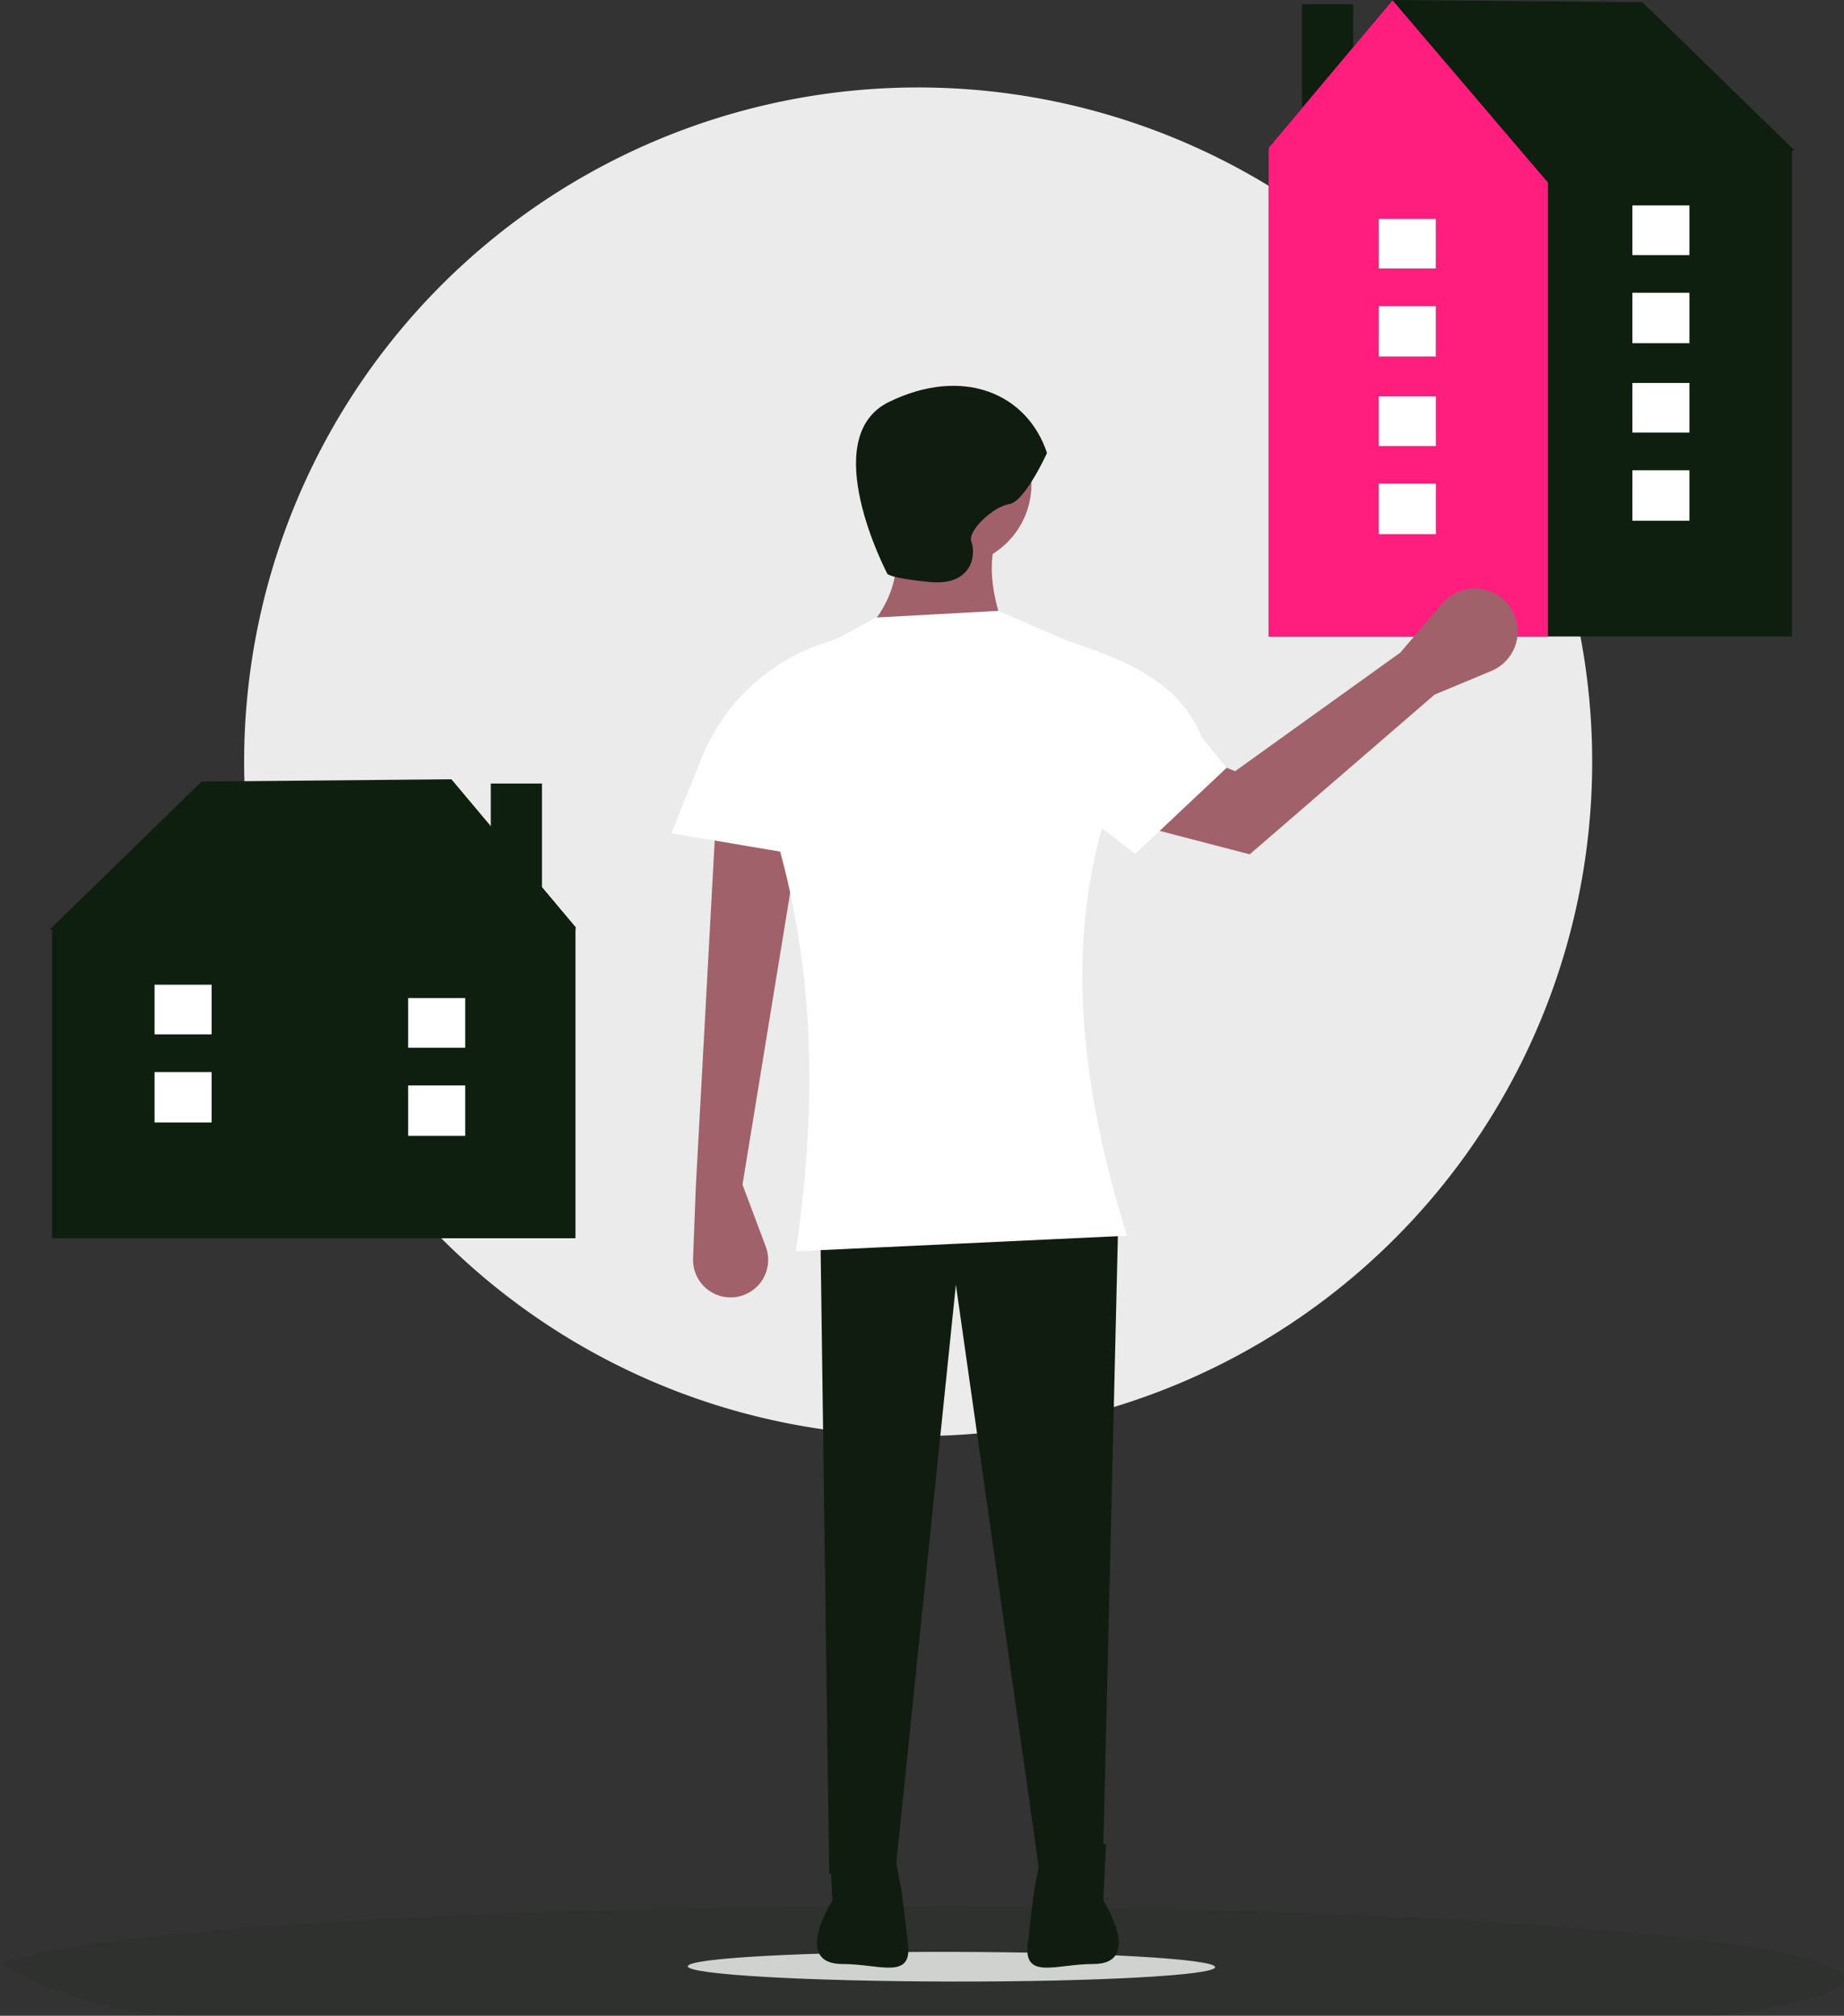 <svg xmlns="http://www.w3.org/2000/svg" width="316.924" height="346.293" viewBox="0 0 316.924 346.293">
  <rect x="0" y="0" width="316.924" height="346.293" fill="#333333" stroke="none"/>
  <g id="buy-to-let-pic" transform="translate(8.602)">
    <ellipse id="Ellipse_45" data-name="Ellipse 45" cx="2.547" cy="45.316" rx="2.547" ry="45.316" transform="translate(109.603 340.343) rotate(-89.908)" fill="#e6e6e6"/>
    <path id="Path_477" data-name="Path 477" d="M463.719,345.845a115.842,115.842,0,1,1,81.912-33.929A115.842,115.842,0,0,1,463.719,345.845Z" transform="translate(-314.518 -99.137)" fill="#eaebea"/>
    <g id="Group_97" data-name="Group 97">
      <rect id="Rectangle_82" data-name="Rectangle 82" width="8.792" height="30.435" transform="translate(75.749 134.605)" fill="#0E1E0F"/>
      <path id="Path_478" data-name="Path 478" d="M90.348,315.148l-21.384-25.44-42.925.392L0,315.463l.526.338H.338v52.753H90.29V315.8Z" transform="translate(0 -155.833)" fill="#0E1E0F"/>
      <path id="Path_479" data-name="Path 479" d="M118.19,289.825l-26.715,31.32v47.472h48.019v-53.43Z" transform="translate(-49.204 -155.896)" fill="#0E1E0F"/>
      <rect id="Rectangle_83" data-name="Rectangle 83" width="9.807" height="8.668" transform="translate(61.546 186.468)" fill="#0E1E0F"/>
      <rect id="Rectangle_84" data-name="Rectangle 84" width="9.807" height="8.531" transform="translate(61.546 171.465)" fill="#0E1E0F"/>
      <rect id="Rectangle_85" data-name="Rectangle 85" width="9.807" height="8.668" transform="translate(61.546 186.468)" fill="#fff"/>
      <rect id="Rectangle_86" data-name="Rectangle 86" width="9.807" height="8.531" transform="translate(61.546 171.465)" fill="#fff"/>
      <rect id="Rectangle_87" data-name="Rectangle 87" width="9.807" height="8.668" transform="translate(17.964 184.168)" fill="#0E1E0F"/>
      <rect id="Rectangle_88" data-name="Rectangle 88" width="9.807" height="8.531" transform="translate(17.964 169.165)" fill="#0E1E0F"/>
      <rect id="Rectangle_89" data-name="Rectangle 89" width="9.807" height="8.668" transform="translate(17.964 184.168)" fill="#fff"/>
      <rect id="Rectangle_90" data-name="Rectangle 90" width="9.807" height="8.531" transform="translate(17.964 169.165)" fill="#fff"/>
    </g>
    <g id="Group_99" data-name="Group 99">
      <rect id="Rectangle_91" data-name="Rectangle 91" width="8.792" height="30.435" transform="translate(215.178 0.731)" fill="#0E1E0F"/>
      <path id="Path_480" data-name="Path 480" d="M453.144,26.093v83.251H543.1V26.093h-.188l.526-.338L517.395.392,474.47,0,453.086,25.44Z" transform="translate(-243.715)" fill="#0E1E0F"/>
      <path id="Path_481" data-name="Path 481" d="M453.211,25.479v83.928H501.23V31.438L474.515.117Z" transform="translate(-243.782 -0.063)" fill="#FF1E7E"/>
      <rect id="Rectangle_92" data-name="Rectangle 92" width="9.807" height="8.668" transform="translate(228.366 52.594)" fill="#0E1E0F"/>
      <rect id="Rectangle_93" data-name="Rectangle 93" width="9.807" height="8.531" transform="translate(228.366 37.591)" fill="#0E1E0F"/>
      <rect id="Rectangle_94" data-name="Rectangle 94" width="9.807" height="8.668" transform="translate(228.366 52.594)" fill="#fff"/>
      <rect id="Rectangle_95" data-name="Rectangle 95" width="9.807" height="8.531" transform="translate(228.366 37.591)" fill="#fff"/>
      <rect id="Rectangle_96" data-name="Rectangle 96" width="9.807" height="8.668" transform="translate(271.948 50.294)" fill="#0E1E0F"/>
      <rect id="Rectangle_97" data-name="Rectangle 97" width="9.807" height="8.531" transform="translate(271.948 35.291)" fill="#0E1E0F"/>
      <rect id="Rectangle_98" data-name="Rectangle 98" width="9.807" height="8.668" transform="translate(271.948 50.294)" fill="#fff"/>
      <rect id="Rectangle_99" data-name="Rectangle 99" width="9.807" height="8.531" transform="translate(271.948 35.291)" fill="#fff"/>
      <rect id="Rectangle_100" data-name="Rectangle 100" width="9.807" height="8.668" transform="translate(228.366 83.092)" fill="#fff"/>
      <rect id="Rectangle_101" data-name="Rectangle 101" width="9.807" height="8.531" transform="translate(228.366 68.088)" fill="#fff"/>
      <rect id="Rectangle_102" data-name="Rectangle 102" width="9.807" height="8.668" transform="translate(271.948 80.792)" fill="#fff"/>
      <rect id="Rectangle_103" data-name="Rectangle 103" width="9.807" height="8.531" transform="translate(271.948 65.788)" fill="#fff"/>
    </g>
    <circle id="Ellipse_46" data-name="Ellipse 46" cx="14.135" cy="14.135" r="14.135" transform="translate(140.401 69.033)" fill="#a0616a"/>
    <path id="Path_482" data-name="Path 482" d="M578.7,296.129l24.067-.382c-2.07-5.7-2.967-11.045-1.528-15.663l-18.337-1.91Q586.623,287.151,578.7,296.129Z" transform="translate(-438.686 -187.365)" fill="#a0616a"/>
    <path id="Path_483" data-name="Path 483" d="M523.342,449.124l4,10.658a6.454,6.454,0,0,1-5.262,8.672h0a6.454,6.454,0,0,1-7.23-6.654l.473-12.294,3.438-63.034,14.135,4.2Z" transform="translate(-404.334 -245.619)" fill="#a0616a"/>
    <path id="Path_484" data-name="Path 484" d="M288,566.821l11.461-1.146,10.315-100.09,14.517,102,10.7-.382,2.674-111.932H286.471Z" transform="translate(-154.093 -244.89)" fill="#101c10"/>
    <path id="Path_485" data-name="Path 485" d="M608.283,236.638s-3.82,8.4-6.494,8.786-7.258,4.584-6.494,6.494.382,7.64-7.258,6.876-7.258-1.528-7.258-1.528-12.225-23.3.382-29.416S604.844,226.324,608.283,236.638Z" transform="translate(-436.938 -158.819)" fill="#101c10"/>
    <path id="Path_486" data-name="Path 486" d="M652.693,765.722l-.459,9.642s7,10.915-1.726,10.915h0c-6.309-.02-12.012,2.819-11.266-3.446l1.053-8.847,1.837-9.642Z" transform="translate(-471.214 -448.876)" fill="#101c10"/>
    <path id="Path_487" data-name="Path 487" d="M563.127,765.722l.459,9.642s-7,10.915,1.726,10.915h0c6.309-.02,12.012,2.819,11.266-3.446l-1.053-8.847-1.837-9.642Z" transform="translate(-429.125 -448.876)" fill="#101c10"/>
    <path id="Path_488" data-name="Path 488" d="M542.994,418.784l56.921-2.674c-10.616-34.066-10.694-61.94,2.674-87.608a13.743,13.743,0,0,0-8.306-12.622l-16.526-7.119-21.011,1.146-13.864,7.625a16.5,16.5,0,0,0-8.529,15.3C546.492,361.813,547.185,390.385,542.994,418.784Z" transform="translate(-414.818 -203.819)" fill="#fff"/>
    <path id="Path_489" data-name="Path 489" d="M538.489,357.649,506.781,352.3l5.224-12.97a34.178,34.178,0,0,1,20.689-19.586l3.121-1.062Z" transform="translate(-399.998 -209.155)" fill="#fff"/>
    <path id="Path_490" data-name="Path 490" d="M725.588,318.7l9.76-4.067a7.356,7.356,0,0,0,3.394-10.713h0a7.356,7.356,0,0,0-11.805-.869l-7.243,8.437-28.389,20.372-19.3-8.011-2.3,16.007,24.111,6.28Z" transform="translate(-487.636 -199.37)" fill="#a0616a"/>
    <path id="Path_491" data-name="Path 491" d="M661.012,355.845l15.711-14.787-4.159-5.083c-3.717-9.229-12.263-13.024-21.681-16.23l-3.121-1.062L645.3,343.83Z" transform="translate(-474.508 -209.155)" fill="#fff"/>
    <path id="Path_494" data-name="Path 494" d="M452.724,768.894c0,2.3-7.932,4.46-21.774,6.314H169.134a65.966,65.966,0,0,1-33.179-8.87l-.155-.088c3.978-1.45,11.158-2.8,20.931-4.022h0l.438-.054c4.382-.536,9.281-1.045,14.634-1.527a3.361,3.361,0,0,0,.408-.037h0q6.371-.567,13.555-1.062c.152,0,.3-.027.452-.034q2.771-.2,5.657-.378h0l.742-.047c14.007-.87,29.929-1.564,47.2-2.023h.02q3.627-.1,7.332-.179,4.119-.1,8.34-.172c2.147-.047,4.322-.081,6.5-.115h.051c9.84-.148,20.008-.222,30.4-.222,25.708,0,50.007.469,71.539,1.311h.061c3.31.128,6.56.27,9.729.415l2.7.128q5.363.256,10.451.55h0C426.82,761.052,452.724,764.737,452.724,768.894Z" transform="translate(-144.402 -428.915)" fill="#0E1E0F" opacity="0.1"/>
  </g>
</svg>
